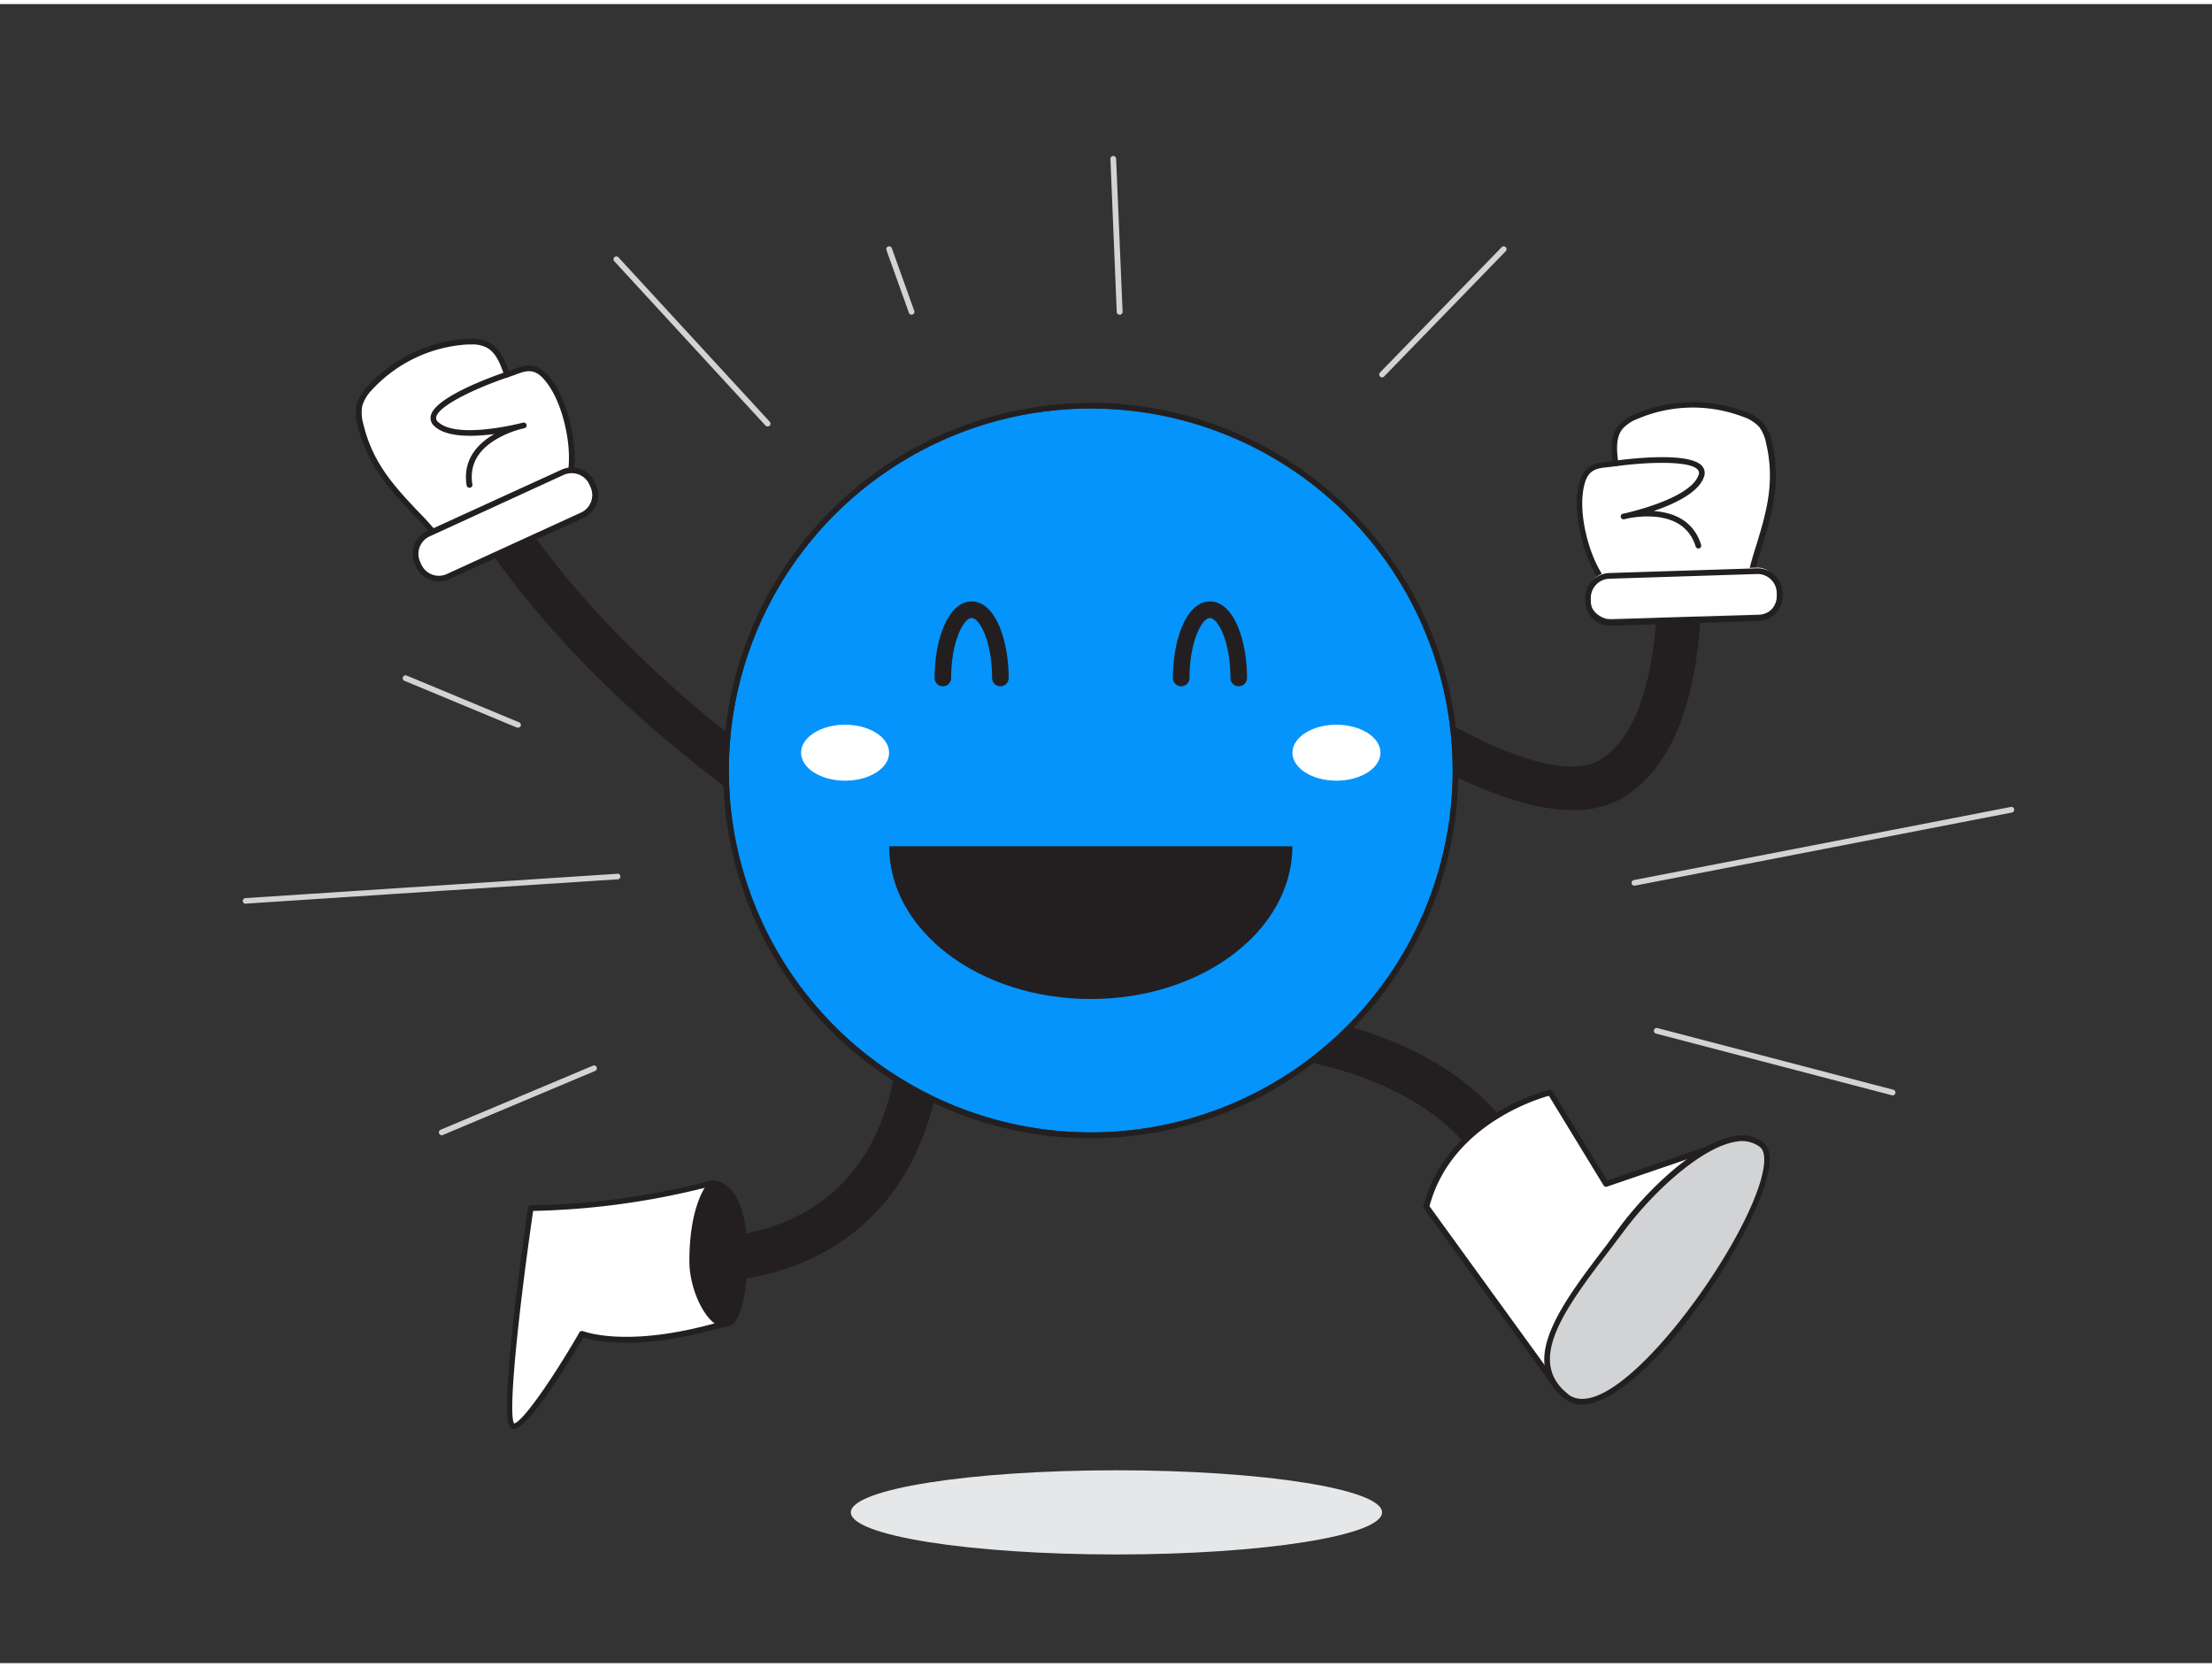 <svg xmlns="http://www.w3.org/2000/svg" viewBox="0 0 400 300" width="406" height="306" class="illustration styles_illustrationTablet__1DWOa"><rect x="0" y="0" width="400" height="300" fill="#333333" stroke="none"/><g id="_282_happy_face_flatline" data-name="#282_happy_face_flatline"><path d="M144.85,150.43a4,4,0,0,1-2.23-.68C87.21,112.45,76.47,76.59,76,75.08a4,4,0,0,1,7.69-2.19c.1.33,10.62,34.72,63.36,70.22a4,4,0,0,1-2.24,7.32Z" fill="#231f20"></path><path d="M284.44,145.75c-20.67,0-52.69-26.24-56.77-29.67A4,4,0,1,1,232.8,110a223.5,223.5,0,0,0,23.67,16.9c15.32,9.35,27.21,13,32.61,9.9,11.95-6.77,11.28-34.31,10-44.35a4,4,0,1,1,7.94-1,115.67,115.67,0,0,1,.35,21.4c-1.3,15.85-6.13,26.25-14.36,30.91A17.1,17.1,0,0,1,284.44,145.75Z" fill="#231f20"></path><path d="M125.15,231.36a4,4,0,0,1-.07-8c12.17-.23,21.55-3.86,27.89-10.82,10.59-11.62,9.44-28.74,9.43-28.91a4,4,0,1,1,8-.6c.06.84,1.39,20.75-11.5,34.9-7.87,8.64-19.2,13.16-33.66,13.43Z" fill="#231f20"></path><path d="M275.85,223.06a4,4,0,0,1-3.9-3.12c-6.63-29.32-47.61-30.27-48-30.28a4,4,0,0,1,.12-8,85,85,0,0,1,24.43,4.66c17.12,6.05,27.93,17.07,31.27,31.86a4,4,0,0,1-3,4.78A3.83,3.83,0,0,1,275.85,223.06Z" fill="#231f20"></path><ellipse cx="201.89" cy="272.74" rx="48.03" ry="7.61" fill="#e6e7e8"></ellipse><circle cx="197.24" cy="138.58" r="65.45" fill="#0494FC"></circle><path d="M197.24,73.13a65.45,65.45,0,1,1-65.44,65.45,65.45,65.45,0,0,1,65.44-65.45m0-1a66.48,66.48,0,1,0,66.48,66.48A66.56,66.56,0,0,0,197.24,72.1Z" fill="#231f20"></path><path d="M180.9,123.36a1.5,1.5,0,0,1-1.5-1.5c0-6.52-2.23-10.84-3.7-10.84s-3.7,4.32-3.7,10.84a1.5,1.5,0,1,1-3,0c0-6.71,2.35-13.84,6.7-13.84s6.7,7.13,6.7,13.84A1.5,1.5,0,0,1,180.9,123.36Z" fill="#231f20"></path><path d="M224,123.36a1.5,1.5,0,0,1-1.5-1.5c0-6.52-2.23-10.84-3.7-10.84s-3.7,4.32-3.7,10.84a1.5,1.5,0,0,1-3,0c0-6.71,2.35-13.84,6.7-13.84s6.7,7.13,6.7,13.84A1.5,1.5,0,0,1,224,123.36Z" fill="#231f20"></path><path d="M233.7,152.29c0,15.26-16.32,27.62-36.46,27.62s-36.46-12.36-36.46-27.62Z" fill="#231f20"></path><path d="M292.19,106.49c-4.45-2.69-7.2-12.69-6.46-18.18s3.44-4.71,6.41-5.23c-.31-2.25-.55-4.78.87-6.55a7.13,7.13,0,0,1,2.89-2,26.12,26.12,0,0,1,19.45-.4,7.55,7.55,0,0,1,3.16,2,7.74,7.74,0,0,1,1.39,3.28c2.57,11.16-2.93,18.42-4.23,28.85l-12.58-.88c-2.81-.19-8.32.55-10.79-.85A.41.41,0,0,1,292.19,106.49Z" fill="#fff"></path><path d="M315.67,108.8h0l-12.58-.87c-.8-.06-1.87,0-3,0-2.87.07-6.13.14-8-.91l-.13-.07h0c-4.87-3-7.42-13.37-6.71-18.69.68-5,3-5.24,5.45-5.5l.9-.1c-.29-2.32-.37-4.67,1.05-6.45a7.59,7.59,0,0,1,3.09-2.09,26.5,26.5,0,0,1,19.84-.41,7.94,7.94,0,0,1,3.37,2.13,8.2,8.2,0,0,1,1.49,3.5c1.68,7.29,0,12.88-1.79,18.8a60.66,60.66,0,0,0-2.43,10.22A.51.51,0,0,1,315.67,108.8Zm-13.83-1.94c.46,0,.9,0,1.28,0l12.1.84a63.3,63.3,0,0,1,2.4-9.91c1.75-5.78,3.4-11.24,1.77-18.27a7.25,7.25,0,0,0-1.28-3.07,7.09,7.09,0,0,0-2.94-1.83,25.49,25.49,0,0,0-19.06.39,7,7,0,0,0-2.7,1.8c-1.27,1.58-1.07,3.91-.76,6.16a.51.51,0,0,1-.42.58c-.5.08-1,.14-1.46.19-2.3.24-4,.41-4.53,4.6-.76,5.62,2.12,15.19,6.21,17.67l.1.06c1.62.92,4.86.84,7.47.78Z" fill="#231f20"></path><rect x="287.16" y="102.97" width="34.67" height="8.51" rx="3.99" transform="matrix(-1, 0.03, -0.03, -1, 612.26, 204.65)" fill="#fff"></rect><path d="M291.15,112.42a4.51,4.51,0,0,1-4.49-4.36l0-.53a4.51,4.51,0,0,1,4.36-4.65l26.68-.85a4.48,4.48,0,0,1,3.23,1.21,4.53,4.53,0,0,1,1.42,3.14v.54a4.49,4.49,0,0,1-4.35,4.64l-26.69.86Zm-.12-8.51a3.48,3.48,0,0,0-3.36,3.58l0,.54a3.47,3.47,0,0,0,3.58,3.36l26.69-.86a3.45,3.45,0,0,0,3.35-3.58v-.53a3.48,3.48,0,0,0-3.58-3.36l-26.69.85Zm0-.51h0Z" fill="#231f20"></path><ellipse cx="152.82" cy="135.37" rx="7.96" ry="5.06" fill="#fff"></ellipse><ellipse cx="241.67" cy="135.37" rx="7.96" ry="5.06" fill="#fff"></ellipse><path d="M292.14,83.08s17.21-2.43,15.47,2.31-14.07,7.27-14.07,7.27,11-3,13.58,5.27" fill="#fff"></path><path d="M307.12,98.44a.51.51,0,0,1-.49-.36c-1-3.2-3.45-5-7.29-5.37a17.7,17.7,0,0,0-4.9.28l-.8.18a.52.52,0,0,1-.24-1l.66-.14c2.5-.59,11.67-3,13.07-6.81a.89.89,0,0,0-.1-1c-1.45-1.79-9.86-1.35-14.82-.65a.51.51,0,1,1-.14-1c1.37-.2,13.47-1.81,15.76,1a1.94,1.94,0,0,1,.27,2c-1,2.82-5.39,4.85-9.06,6.1,3.33.23,7.16,1.55,8.57,6.1a.51.51,0,0,1-.33.65A.47.47,0,0,1,307.12,98.44Z" fill="#231f20"></path><path d="M102.07,88c2.79-4.39.8-14.57-2.31-19.16S94.57,66.13,91.68,67C91,64.83,90.05,62.46,88,61.5a7.25,7.25,0,0,0-3.46-.45,26.11,26.11,0,0,0-17.59,8.3A7.47,7.47,0,0,0,65,72.53a7.69,7.69,0,0,0,.22,3.56C67.88,87.22,76,91.27,81.85,100l10.87-6.38c2.43-1.43,7.69-3.22,9.28-5.57Z" fill="#fff"></path><path d="M81.85,100.55a.51.51,0,0,1-.43-.23,60.71,60.71,0,0,0-6.73-8.07c-4.24-4.51-8.23-8.76-10-16a8.24,8.24,0,0,1-.22-3.79A8,8,0,0,1,66.56,69,26.55,26.55,0,0,1,84.5,60.53a7.85,7.85,0,0,1,3.7.5c2.07,1,3,3.11,3.81,5.31l.85-.31c2.32-.86,4.5-1.68,7.33,2.49,3,4.45,5.36,14.92,2.32,19.72h0l-.08.13c-1.2,1.77-4.15,3.15-6.76,4.38-1,.48-2,.93-2.69,1.34l-10.87,6.39A.48.48,0,0,1,81.85,100.55Zm3.52-39-.81,0A25.55,25.55,0,0,0,67.32,69.7a7.05,7.05,0,0,0-1.82,3A7.38,7.38,0,0,0,65.72,76c1.68,7,5.58,11.17,9.72,15.57A62.77,62.77,0,0,1,82,99.34L92.46,93.2c.74-.43,1.73-.9,2.78-1.39,2.36-1.11,5.29-2.48,6.34-4l.06-.1h0c2.56-4,.87-13.9-2.31-18.59C97,65.6,95.4,66.19,93.23,67c-.45.17-.92.34-1.4.49a.52.52,0,0,1-.64-.33C90.47,65,89.61,62.82,87.77,62A5.78,5.78,0,0,0,85.37,61.54Z" fill="#231f20"></path><rect x="74.04" y="89.85" width="34.67" height="8.51" rx="3.99" transform="translate(-30.89 46.61) rotate(-24.61)" fill="#fff"></rect><path d="M79.36,104.41a4.5,4.5,0,0,1-1.57-.29,4.44,4.44,0,0,1-2.53-2.34l-.22-.49a4.51,4.51,0,0,1,2.22-6L101.53,84.2a4.52,4.52,0,0,1,6,2.22l.22.49a4.51,4.51,0,0,1-2.22,6L81.23,104A4.54,4.54,0,0,1,79.36,104.41Zm24-19.58a3.52,3.52,0,0,0-1.44.31h0L77.69,96.26a3.47,3.47,0,0,0-1.71,4.6l.22.49a3.47,3.47,0,0,0,4.6,1.71l24.28-11.12a3.48,3.48,0,0,0,1.7-4.6l-.22-.49A3.47,3.47,0,0,0,103.4,84.83Zm-1.65-.16h0Z" fill="#231f20"></path><path d="M91.68,67s-16.48,5.49-12.82,9,15.84.24,15.84.24S83.51,78.4,84.89,87" fill="#fff"></path><path d="M84.89,87.46a.52.52,0,0,1-.51-.43c-.76-4.71,2.08-7.6,5-9.28-3.84.51-8.65.63-10.83-1.43a1.94,1.94,0,0,1-.65-1.89c.79-3.56,12.35-7.5,13.66-7.94a.52.52,0,0,1,.65.33.51.51,0,0,1-.32.65c-4.76,1.58-12.48,4.93-13,7.18a.9.9,0,0,0,.35.92c3,2.8,12.23.86,14.72.27.4-.11.64-.16.66-.16a.52.52,0,0,1,.6.39.5.5,0,0,1-.37.61l-.79.2a17.79,17.79,0,0,0-4.51,1.93c-3.28,2-4.67,4.74-4.13,8.06a.52.52,0,0,1-.43.59Z" fill="#231f20"></path><path d="M280.33,196.81s-18.21,4.27-22.39,20.68l24,33.07,32.55-45.42-24,8.21Z" fill="#fff"></path><path d="M281.91,251.08a.54.54,0,0,1-.42-.21l-24-33.08a.51.51,0,0,1-.08-.43c4.21-16.52,22.59-21,22.78-21.05a.5.5,0,0,1,.55.23l9.88,16.19,23.65-8.08a.51.51,0,0,1,.58.79l-32.55,45.42C282.23,251,282.07,251.13,281.91,251.08Zm-23.41-33.7,23.41,32.3,31.19-43.53-22.51,7.69a.51.51,0,0,1-.61-.22l-9.89-16.21C277.56,198.11,262.33,202.91,258.5,217.38Z" fill="#231f20"></path><path d="M283.24,251.79c-8.88-7,.88-18,10.2-30.44,6.7-8.9,19.12-19.79,25.13-15.08C325.48,211.69,293.79,260.07,283.24,251.79Z" fill="#d1d3d4"></path><path d="M286.08,253.26a5,5,0,0,1-3.16-1.06h0c-8.53-6.69-.62-17.06,7.75-28L293,221c5.47-7.26,14.35-15.48,20.94-16.34a6.34,6.34,0,0,1,4.92,1.17c1,.8,1.38,2.33,1.06,4.55-1.48,10.45-18.9,37.41-30.69,42.15A8.62,8.62,0,0,1,286.08,253.26Zm-2.52-1.87c1.32,1,3.11,1.11,5.32.22,10.57-4.25,28.49-30.38,30.05-41.34.18-1.25.21-2.9-.67-3.59a5.35,5.35,0,0,0-4.15-1c-6,.79-14.75,8.62-20.26,15.94l-2.36,3.12c-8.4,11-15.66,20.54-7.93,26.61Z" fill="#231f20"></path><path d="M132.22,238.22l-3.6-25A134.55,134.55,0,0,1,96,217.72s-5.79,39.33-3.14,39.46,12.4-16.74,12.4-16.74S113.54,244,132.22,238.22Z" fill="#fff"></path><path d="M92.85,257.69h0a.82.82,0,0,1-.6-.32c-2.1-2.54,2.34-33.54,3.25-39.72a.5.5,0,0,1,.5-.44,135.55,135.55,0,0,0,32.51-4.46.5.5,0,0,1,.43.06.49.49,0,0,1,.23.36l3.6,25a.53.53,0,0,1-.36.57c-16.52,5.13-25,3-26.91,2.36C102.92,245.46,95.56,257.69,92.85,257.69Zm3.56-39.46c-2.55,17.48-4.6,36.6-3.45,38.43,1.6-.28,7.21-8.49,11.82-16.47a.52.52,0,0,1,.65-.22c.09,0,8.29,3.37,26.21-2.11l-3.45-24A139.3,139.3,0,0,1,96.41,218.23Z" fill="#231f20"></path><path d="M128.62,213.24s-3.47,3.39-3.47,14.12c0,5.79,4,13.31,7.07,10.86S136.81,213.23,128.62,213.24Z" fill="#231f20"></path><path d="M131,239.22a2.78,2.78,0,0,1-1.19-.29c-2.64-1.27-5.15-6.89-5.15-11.57,0-10.82,3.48-14.34,3.63-14.49a.52.52,0,0,1,.37-.14c2.35,0,4.18,1.67,5.3,4.83,2.31,6.56,1.1,19.06-1.39,21.06A2.45,2.45,0,0,1,131,239.22Zm-2.12-25.46c-.62.77-3.18,4.49-3.18,13.6,0,4.26,2.26,9.53,4.56,10.64a1.45,1.45,0,0,0,1.66-.18c1.78-1.43,3.45-13.15,1.06-19.92C132,215.26,130.64,213.87,128.85,213.76Z" fill="#231f20"></path><line x1="271.91" y1="44.32" x2="249.92" y2="66.98" fill="#fff"></line><path d="M249.92,67.5a.52.52,0,0,1-.37-.88l22-22.66a.51.51,0,0,1,.73,0,.52.52,0,0,1,0,.73l-22,22.66A.5.5,0,0,1,249.92,67.5Z" fill="#d1d3d4"></path><line x1="202.45" y1="55.65" x2="201.32" y2="27.99" fill="#fff"></line><path d="M202.45,56.17a.52.52,0,0,1-.51-.5L200.8,28a.52.52,0,0,1,.5-.54.53.53,0,0,1,.53.5L203,55.63a.53.53,0,0,1-.5.54Z" fill="#d1d3d4"></path><line x1="138.8" y1="75.86" x2="111.5" y2="46.19" fill="#fff"></line><path d="M138.8,76.37a.51.51,0,0,1-.38-.16l-27.3-29.67a.52.52,0,1,1,.76-.7l27.3,29.67a.52.52,0,0,1,0,.73A.51.51,0,0,1,138.8,76.37Z" fill="#d1d3d4"></path><line x1="111.5" y1="157.75" x2="44.29" y2="162.16" fill="#fff"></line><path d="M44.28,162.67a.52.52,0,0,1,0-1l67.21-4.4a.52.52,0,1,1,.07,1l-67.21,4.4Z" fill="#d1d3d4"></path><line x1="107.48" y1="192.42" x2="79.88" y2="204.03" fill="#fff"></line><path d="M79.88,204.54a.5.5,0,0,1-.47-.31.52.52,0,0,1,.27-.68l27.6-11.61a.52.52,0,0,1,.4.95L80.08,204.5A.45.45,0,0,1,79.88,204.54Z" fill="#d1d3d4"></path><line x1="295.55" y1="158.9" x2="363.71" y2="145.68" fill="#fff"></line><path d="M295.55,159.42a.51.51,0,0,1-.5-.42.51.51,0,0,1,.41-.6l68.16-13.22a.5.5,0,0,1,.6.4.52.52,0,0,1-.41.61l-68.16,13.22Z" fill="#d1d3d4"></path><line x1="299.65" y1="185.66" x2="342.3" y2="196.81" fill="#fff"></line><path d="M342.3,197.33l-.13,0-42.65-11.15a.52.52,0,1,1,.26-1l42.65,11.15a.52.52,0,0,1-.13,1Z" fill="#d1d3d4"></path><line x1="164.84" y1="55.65" x2="160.78" y2="44.32" fill="#fff"></line><path d="M164.84,56.17a.5.5,0,0,1-.48-.35L160.3,44.49a.51.51,0,0,1,.31-.66.53.53,0,0,1,.66.31l4.06,11.34a.52.52,0,0,1-.31.66Z" fill="#d1d3d4"></path><line x1="93.68" y1="130.31" x2="73.34" y2="121.86" fill="#fff"></line><path d="M93.68,130.83a.48.48,0,0,1-.2,0l-20.34-8.46a.52.52,0,0,1-.28-.67.53.53,0,0,1,.68-.28l20.34,8.46a.52.52,0,0,1,.28.67A.53.53,0,0,1,93.68,130.83Z" fill="#d1d3d4"></path></g></svg>